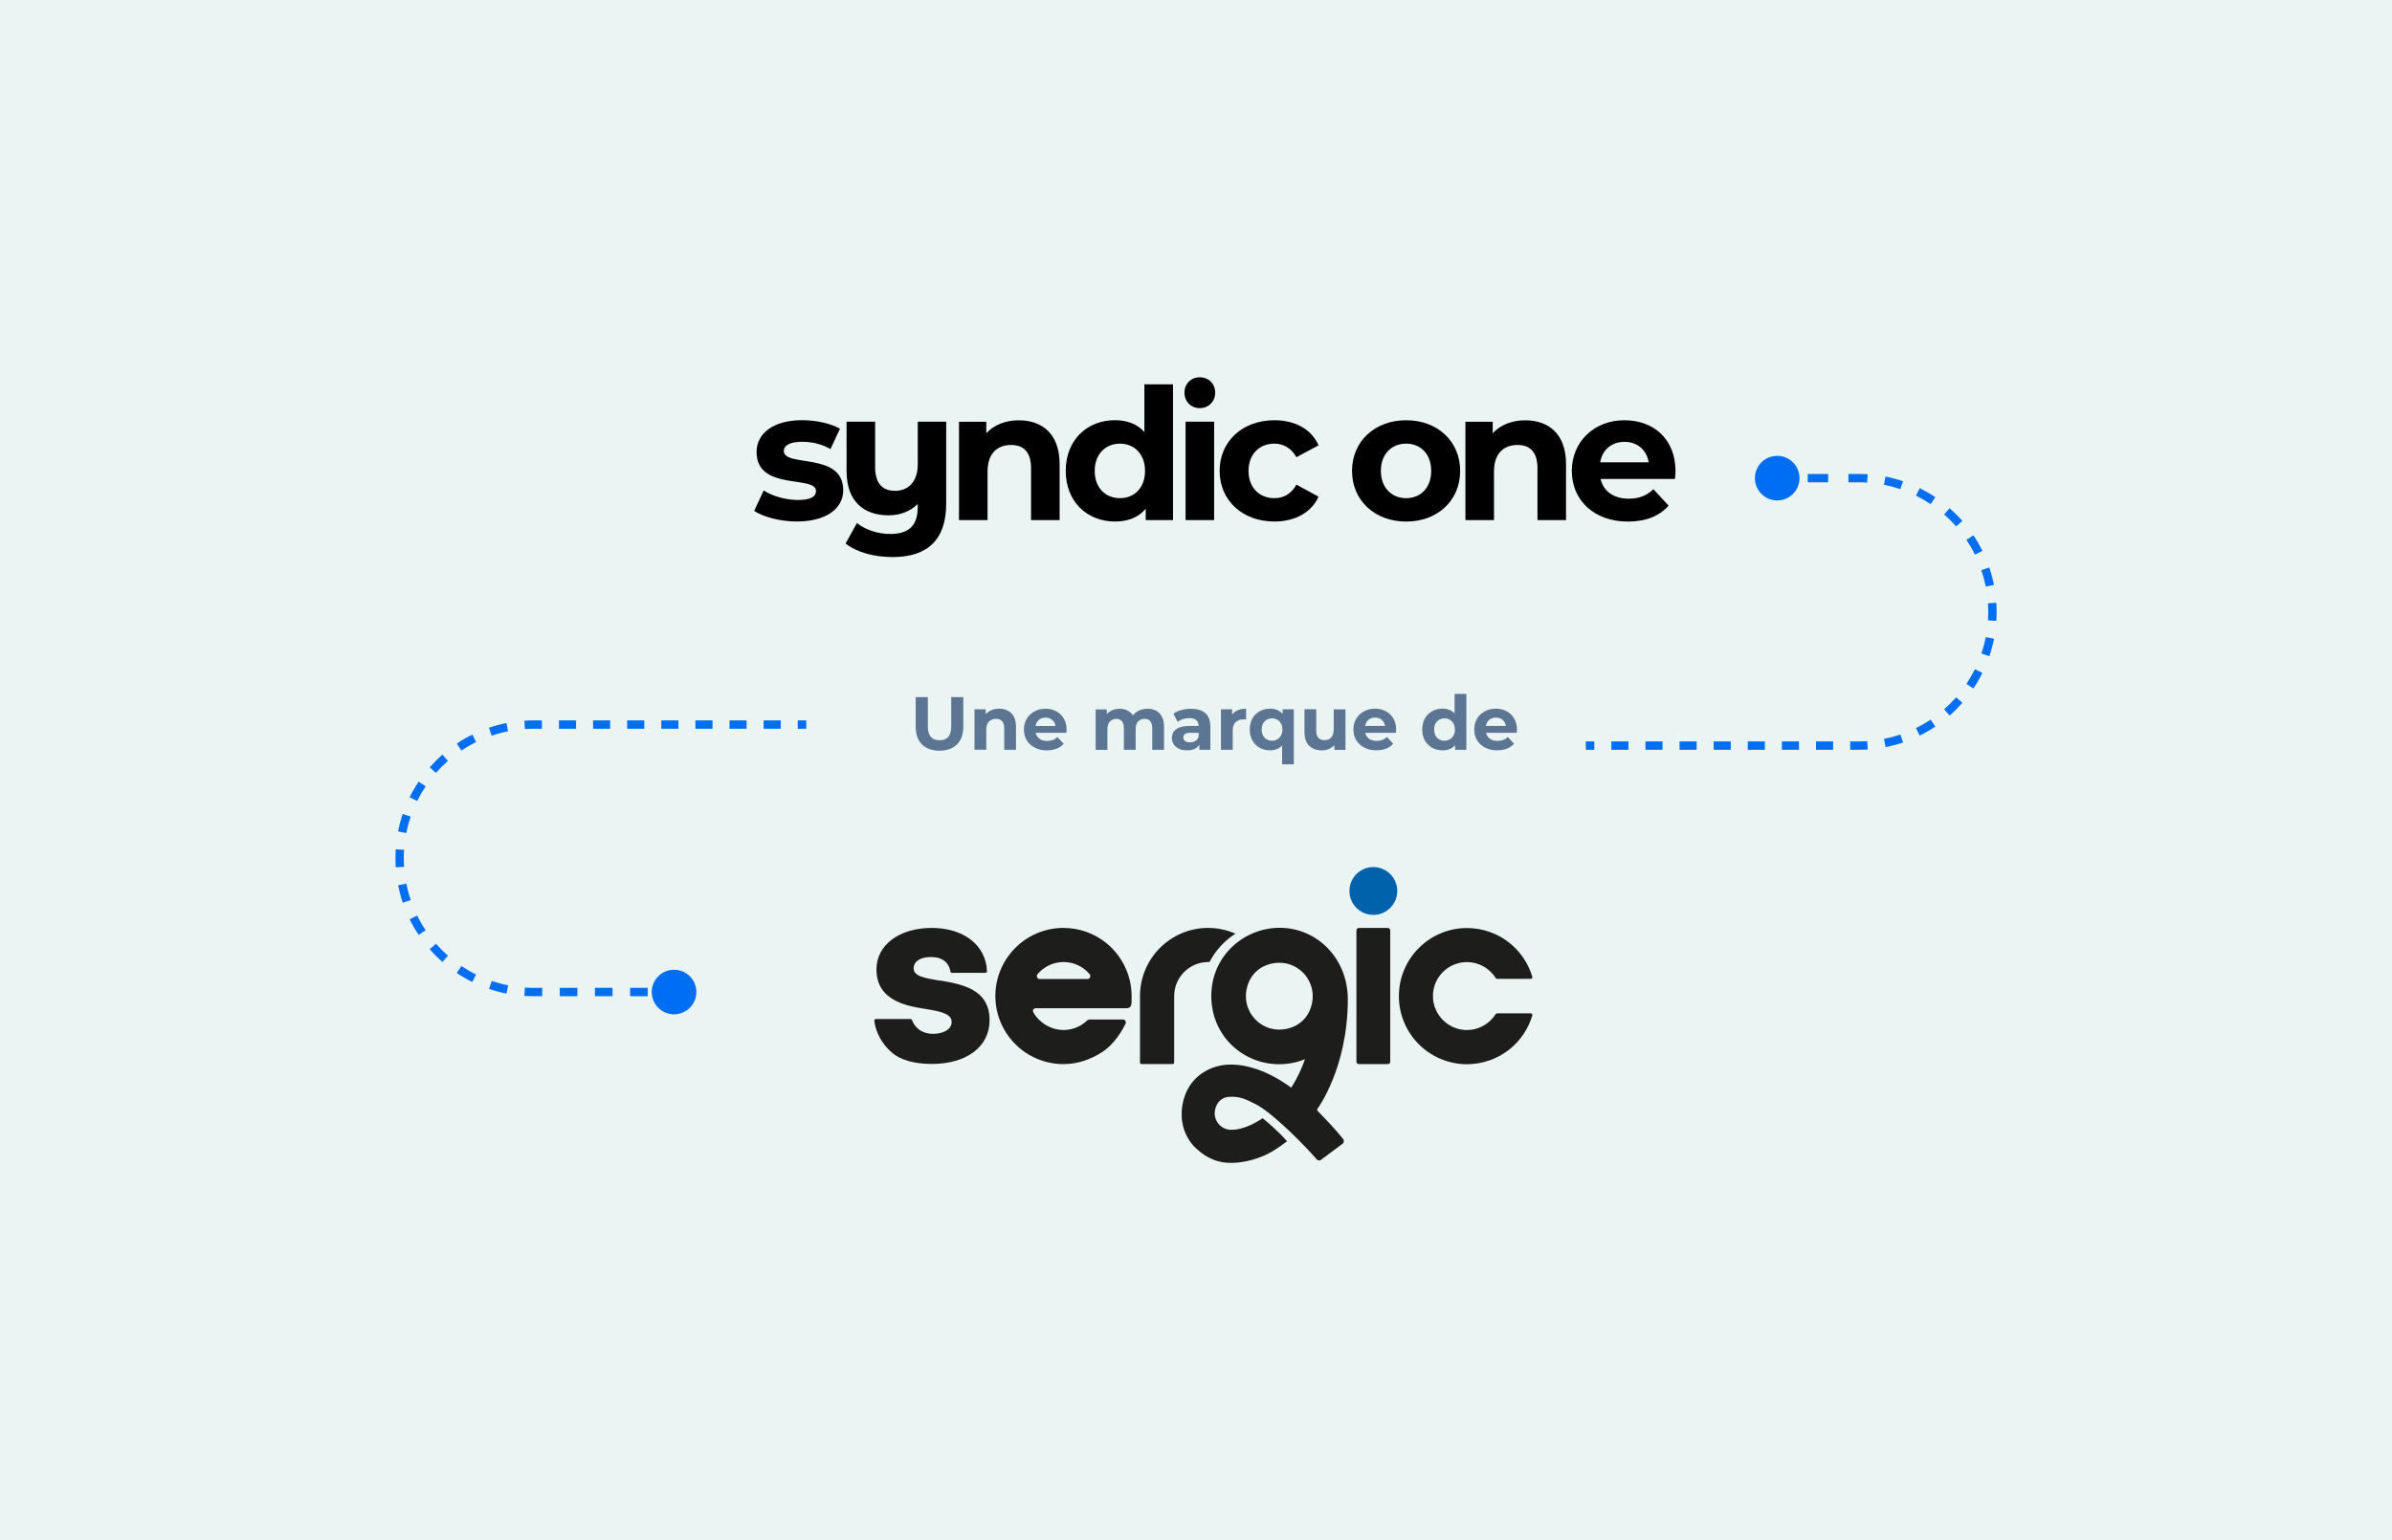 <?xml version="1.0" encoding="UTF-8"?>
<svg xmlns="http://www.w3.org/2000/svg" xmlns:xlink="http://www.w3.org/1999/xlink" id="Calque_2" viewBox="0 0 413 266">
  <defs>
    <style>.cls-1{fill:none;}.cls-2{clip-path:url(#clippath);}.cls-3{fill:#0062ab;}.cls-4{fill:#006ef2;}.cls-5{fill:#eaf4f2;}.cls-6{fill:#1d1d1b;}.cls-7{fill:#5c7592;}.cls-8{clip-path:url(#clippath-1);}.cls-9{clip-path:url(#clippath-3);}.cls-10{clip-path:url(#clippath-2);}</style>
    <clipPath id="clippath">
      <rect class="cls-1" x="150.95" y="149.75" width="113.61" height="51.08"></rect>
    </clipPath>
    <clipPath id="clippath-1">
      <rect class="cls-1" x="150.95" y="149.75" width="113.6" height="51.08"></rect>
    </clipPath>
    <clipPath id="clippath-2">
      <rect class="cls-1" x="150.95" y="149.75" width="113.61" height="51.08"></rect>
    </clipPath>
    <clipPath id="clippath-3">
      <rect class="cls-1" x="150.95" y="149.75" width="113.6" height="51.08"></rect>
    </clipPath>
  </defs>
  <g id="Calque_1-2">
    <rect class="cls-5" width="413" height="266"></rect>
    <path class="cls-7" d="m162.22,129.65c-1.29,0-2.3-.36-3.03-1.08-.73-.72-1.09-1.74-1.09-3.08v-5.09h2.1v5.01c0,.87.18,1.49.53,1.87.36.38.85.57,1.49.57s1.14-.19,1.49-.57c.35-.38.53-1,.53-1.87v-5.01h2.08v5.09c0,1.33-.36,2.36-1.09,3.08-.73.72-1.74,1.08-3.03,1.08Zm10.3-7.25c.55,0,1.05.11,1.48.34.44.22.79.55,1.04,1.01.25.45.38,1.03.38,1.74v4h-2.03v-3.69c0-.56-.12-.98-.38-1.25-.24-.27-.59-.4-1.04-.4-.32,0-.61.07-.87.21-.25.13-.45.33-.6.61-.14.28-.21.63-.21,1.07v3.45h-2.03v-6.99h1.93v1.94l-.36-.58c.25-.47.61-.83,1.08-1.08.47-.25,1-.38,1.6-.38Zm8.25,7.2c-.8,0-1.5-.16-2.1-.47-.6-.31-1.06-.74-1.39-1.27-.33-.55-.49-1.16-.49-1.86s.16-1.32.48-1.86c.33-.55.78-.97,1.34-1.27.56-.31,1.2-.47,1.91-.47s1.3.15,1.84.44c.55.29.99.7,1.31,1.25.32.54.48,1.18.48,1.94,0,.08,0,.17-.01.27,0,.1-.02.19-.03.27h-5.68v-1.18h4.61l-.78.35c0-.36-.07-.68-.22-.95-.15-.27-.35-.48-.61-.62-.26-.16-.56-.23-.91-.23s-.65.08-.92.23c-.26.15-.46.36-.61.64-.15.27-.22.59-.22.96v.31c0,.38.08.72.25,1.01.17.29.41.51.71.66.31.15.68.22,1.09.22.37,0,.7-.06.97-.17.29-.11.55-.28.78-.51l1.08,1.17c-.32.36-.72.65-1.21.84-.49.19-1.04.29-1.68.29Zm17.35-7.2c.55,0,1.04.11,1.47.34.43.22.77.55,1.01,1.01.25.45.38,1.03.38,1.74v4h-2.03v-3.69c0-.56-.12-.98-.35-1.25-.23-.27-.56-.4-.99-.4-.29,0-.56.07-.79.21-.23.13-.42.33-.55.6-.13.27-.19.61-.19,1.03v3.51h-2.03v-3.69c0-.56-.12-.98-.35-1.25-.22-.27-.55-.4-.97-.4-.29,0-.56.07-.79.21-.23.13-.42.33-.55.6-.13.27-.19.61-.19,1.03v3.51h-2.03v-6.99h1.93v1.91l-.36-.56c.24-.48.58-.84,1.03-1.08.45-.25.96-.38,1.53-.38.64,0,1.2.16,1.68.49.49.32.81.81.96,1.48l-.72-.19c.23-.55.61-.98,1.12-1.3.52-.32,1.11-.48,1.78-.48Zm8.96,7.09v-1.36l-.13-.3v-2.44c0-.43-.13-.77-.4-1.01-.26-.24-.66-.36-1.21-.36-.37,0-.74.06-1.1.18-.35.11-.66.27-.91.47l-.73-1.42c.38-.27.84-.48,1.38-.62.54-.15,1.08-.22,1.64-.22,1.07,0,1.89.25,2.48.75.59.5.88,1.29.88,2.35v3.99h-1.9Zm-2.13.1c-.54,0-1.01-.09-1.4-.27-.39-.19-.69-.45-.9-.77-.21-.32-.31-.68-.31-1.08s.1-.78.3-1.09c.21-.31.53-.55.97-.73.44-.18,1.02-.27,1.73-.27h1.86v1.18h-1.64c-.48,0-.81.08-.99.23-.17.16-.26.35-.26.58,0,.26.1.47.3.62.21.15.49.22.85.22s.64-.08.91-.23c.27-.16.46-.4.58-.71l.31.94c-.15.45-.42.79-.8,1.03-.39.23-.89.35-1.51.35Zm5.86-.1v-6.99h1.93v1.97l-.27-.57c.21-.49.54-.87,1-1.12.46-.26,1.02-.39,1.68-.39v1.87c-.09,0-.16-.01-.23-.01-.07,0-.14-.01-.22-.01-.55,0-1,.16-1.35.48-.34.31-.51.8-.51,1.47v3.3h-2.03Zm8.47.1c-.66,0-1.25-.15-1.78-.44s-.95-.71-1.26-1.25c-.3-.54-.46-1.17-.46-1.91s.15-1.36.46-1.9c.31-.54.73-.95,1.26-1.25.53-.3,1.12-.45,1.78-.45.61,0,1.14.13,1.57.39.44.26.78.65,1.01,1.18.23.53.35,1.2.35,2.03s-.12,1.49-.36,2.03c-.24.53-.58.92-1.03,1.18-.44.26-.96.39-1.55.39Zm.35-1.66c.33,0,.63-.08.9-.23.27-.16.48-.38.64-.66.16-.29.25-.64.25-1.04s-.08-.75-.25-1.04c-.16-.29-.37-.51-.64-.66-.27-.16-.57-.23-.9-.23s-.64.08-.91.23c-.27.16-.49.38-.65.66-.16.29-.23.63-.23,1.04s.08.74.23,1.04c.17.29.38.51.65.66.27.16.57.23.91.23Zm1.74,4.08v-3.94l.13-2.06-.04-2.08v-1.43h1.93v9.51h-2.03Zm6.85-2.42c-.58,0-1.1-.11-1.56-.34-.45-.23-.8-.57-1.05-1.03-.25-.47-.38-1.06-.38-1.78v-3.95h2.03v3.65c0,.58.12,1.01.36,1.29.25.27.6.4,1.05.4.31,0,.59-.06.83-.19.24-.14.43-.35.57-.62.14-.29.21-.64.21-1.06v-3.45h2.03v6.99h-1.92v-1.92l.35.56c-.23.48-.58.85-1.04,1.1-.45.24-.94.36-1.48.36Zm9.44,0c-.8,0-1.5-.16-2.1-.47-.6-.31-1.06-.74-1.39-1.27-.33-.55-.49-1.16-.49-1.86s.16-1.32.48-1.86c.33-.55.77-.97,1.34-1.27.56-.31,1.2-.47,1.91-.47s1.3.15,1.85.44c.55.29.99.7,1.31,1.25.32.54.48,1.18.48,1.94,0,.08,0,.17-.01.27,0,.1-.02.19-.03.27h-5.68v-1.18h4.61l-.78.35c0-.36-.07-.68-.22-.95-.15-.27-.35-.48-.61-.62-.26-.16-.56-.23-.91-.23s-.65.08-.92.23c-.26.15-.46.36-.61.64-.15.27-.22.59-.22.96v.31c0,.38.08.72.25,1.01.17.29.41.51.71.66.31.15.68.22,1.09.22.37,0,.7-.06.97-.17.29-.11.55-.28.78-.51l1.08,1.17c-.32.36-.72.65-1.21.84-.48.19-1.04.29-1.67.29Zm11.4,0c-.66,0-1.25-.15-1.78-.44-.53-.3-.95-.72-1.26-1.26-.3-.54-.46-1.17-.46-1.9s.15-1.37.46-1.91c.31-.54.73-.95,1.26-1.25s1.12-.44,1.78-.44c.59,0,1.1.13,1.55.39.44.26.78.65,1.03,1.18.24.53.36,1.2.36,2.03s-.12,1.49-.35,2.03c-.23.53-.57.92-1.01,1.18-.43.26-.96.39-1.57.39Zm.35-1.66c.33,0,.63-.08.9-.23.27-.16.48-.38.64-.66.16-.29.25-.64.25-1.04s-.08-.75-.25-1.04c-.16-.29-.37-.51-.64-.66-.27-.16-.57-.23-.9-.23s-.64.08-.91.23c-.27.16-.49.38-.65.66-.16.29-.23.63-.23,1.04s.08.74.23,1.04c.16.29.38.51.65.66.27.16.57.23.91.23Zm1.83,1.56v-1.43l.04-2.08-.13-2.06v-4.07h2.03v9.64h-1.93Zm7.28.1c-.8,0-1.5-.16-2.1-.47-.6-.31-1.06-.74-1.39-1.27-.33-.55-.49-1.16-.49-1.86s.16-1.32.48-1.86c.33-.55.77-.97,1.34-1.27.56-.31,1.2-.47,1.91-.47s1.3.15,1.85.44c.55.29.99.7,1.31,1.25.32.54.48,1.18.48,1.94,0,.08,0,.17-.01.27,0,.1-.02.19-.03.27h-5.68v-1.18h4.61l-.78.35c0-.36-.07-.68-.22-.95-.15-.27-.35-.48-.61-.62-.26-.16-.56-.23-.91-.23s-.65.08-.92.23c-.26.15-.46.36-.61.64-.15.27-.22.59-.22.96v.31c0,.38.08.72.25,1.01.17.29.41.51.71.66.31.15.68.22,1.09.22.37,0,.7-.06.97-.17.29-.11.55-.28.78-.51l1.08,1.17c-.32.36-.72.65-1.21.84-.49.19-1.04.29-1.68.29Z"></path>
    <path class="cls-4" d="m112.53,171.33c0-2.12,1.72-3.85,3.85-3.85s3.85,1.72,3.85,3.85-1.72,3.85-3.85,3.85-3.85-1.72-3.85-3.85Zm-20.44,0v.72-.72Zm0-46.18v-.72.72Zm24.29,46.9h-1.52v-1.44h1.52v1.44Zm-4.55,0h-3.04v-1.44h3.04v1.44Zm-6.07,0h-3.04v-1.44h3.04v1.44Zm-6.07,0h-3.04v-1.44h3.04v1.44Zm-6.07,0h-1.52v-1.44h1.52v1.44Zm-1.52,0c-.52,0-1.04-.02-1.56-.05l.09-1.44c.48.03.97.05,1.47.05v1.44Zm-4.65-.45c-1.03-.2-2.03-.47-3.01-.81l.46-1.37c.92.31,1.86.56,2.83.75l-.28,1.42Zm-5.89-2c-.94-.46-1.84-.98-2.7-1.56l.8-1.2c.81.54,1.65,1.03,2.53,1.46l-.64,1.29Zm-5.17-3.46c-.78-.69-1.52-1.42-2.2-2.2l1.08-.95c.64.73,1.34,1.43,2.07,2.07l-.95,1.08Zm-4.1-4.67c-.58-.86-1.1-1.76-1.56-2.7l1.29-.64c.43.88.92,1.72,1.47,2.53l-1.2.8Zm-2.75-5.57c-.33-.98-.6-1.98-.8-3.01l1.42-.28c.19.97.44,1.91.76,2.83l-1.37.46Zm-1.21-6.1c-.03-.52-.05-1.03-.05-1.56h1.44c0,.49.02.98.05,1.46l-1.44.09Zm-.05-1.56c0-.52.02-1.04.05-1.56l1.44.09c-.03.48-.05.97-.05,1.47h-1.44Zm.45-4.65c.2-1.03.47-2.03.8-3.01l1.37.46c-.31.92-.56,1.86-.76,2.83l-1.42-.28Zm2-5.89c.46-.94.98-1.84,1.56-2.7l1.2.8c-.54.81-1.03,1.65-1.47,2.53l-1.29-.64Zm3.46-5.17c.69-.78,1.42-1.52,2.2-2.2l.95,1.08c-.73.64-1.43,1.34-2.07,2.07l-1.08-.95Zm4.67-4.1c.86-.58,1.76-1.1,2.7-1.56l.64,1.29c-.88.43-1.72.92-2.53,1.47l-.8-1.2Zm5.57-2.75c.98-.33,1.98-.6,3.01-.8l.28,1.42c-.97.19-1.91.44-2.83.76l-.46-1.37Zm6.1-1.21c.52-.03,1.03-.05,1.56-.05v1.44c-.49,0-.98.02-1.46.05l-.09-1.44Zm1.56-.05h1.47v1.44h-1.47v-1.44Zm4.42,0h2.95v1.44h-2.95v-1.44Zm5.89,0h2.95v1.44h-2.95v-1.44Zm5.89,0h2.95v1.44h-2.95v-1.44Zm5.89,0h2.95v1.44h-2.95v-1.44Zm5.89,0h2.95v1.44h-2.95v-1.44Zm5.89,0h2.95v1.44h-2.95v-1.44Zm5.89,0h2.95v1.44h-2.95v-1.44Zm5.89,0h1.47v1.44h-1.47v-1.44Z"></path>
    <path class="cls-4" d="m310.7,82.58c0,2.13-1.72,3.85-3.85,3.85s-3.85-1.72-3.85-3.85,1.72-3.85,3.85-3.85,3.85,1.72,3.85,3.85Zm10.21,0v-.72.72Zm0,46.18v-.72.72Zm-14.06-46.9h1.76v1.44h-1.76v-1.44Zm5.27,0h3.52v1.44h-3.52v-1.44Zm7.03,0h1.76v1.44h-1.76v-1.44Zm1.76,0c.52,0,1.04.02,1.56.05l-.09,1.44c-.48-.03-.97-.05-1.47-.05v-1.44Zm4.65.45c1.03.2,2.03.47,3.01.8l-.46,1.37c-.92-.31-1.86-.56-2.83-.76l.28-1.42Zm5.89,2c.93.46,1.83.98,2.7,1.56l-.8,1.2c-.81-.54-1.65-1.03-2.53-1.47l.64-1.29Zm5.17,3.46c.78.69,1.52,1.42,2.2,2.2l-1.08.95c-.64-.73-1.33-1.43-2.07-2.07l.95-1.08Zm4.1,4.67c.58.86,1.1,1.76,1.56,2.7l-1.29.64c-.43-.88-.92-1.72-1.47-2.53l1.2-.8Zm2.75,5.57c.33.98.6,1.98.8,3.01l-1.42.28c-.19-.97-.45-1.91-.76-2.83l1.37-.46Zm1.21,6.1c.03.52.05,1.03.05,1.56h-1.44c0-.49-.02-.98-.05-1.47l1.44-.09Zm.05,1.56c0,.52-.02,1.04-.05,1.56l-1.44-.09c.03-.48.05-.97.05-1.47h1.44Zm-.45,4.65c-.2,1.03-.47,2.03-.8,3.01l-1.37-.46c.31-.92.56-1.86.76-2.83l1.42.28Zm-2,5.89c-.46.94-.98,1.84-1.56,2.7l-1.2-.8c.54-.81,1.03-1.65,1.47-2.53l1.29.64Zm-3.46,5.17c-.69.78-1.42,1.52-2.2,2.2l-.95-1.08c.73-.64,1.43-1.34,2.07-2.07l1.08.95Zm-4.67,4.1c-.86.58-1.76,1.1-2.7,1.56l-.64-1.29c.88-.43,1.72-.92,2.53-1.47l.8,1.2Zm-5.57,2.75c-.98.33-1.98.6-3.01.8l-.28-1.42c.97-.19,1.91-.44,2.83-.76l.46,1.37Zm-6.1,1.21c-.51.03-1.03.05-1.56.05v-1.44c.49,0,.98-.02,1.47-.05l.09,1.44Zm-1.56.05h-1.47v-1.44h1.47v1.44Zm-4.42,0h-2.95v-1.44h2.95v1.44Zm-5.89,0h-2.95v-1.44h2.95v1.44Zm-5.89,0h-2.95v-1.44h2.95v1.44Zm-5.89,0h-2.95v-1.44h2.95v1.44Zm-5.89,0h-2.95v-1.44h2.95v1.44Zm-5.89,0h-2.95v-1.44h2.95v1.44Zm-5.89,0h-2.95v-1.44h2.95v1.44Zm-5.89,0h-1.47v-1.44h1.47v1.44Z"></path>
    <g id="Taille_logo_Sergic">
      <g class="cls-2">
        <g class="cls-8">
          <path class="cls-3" d="m237.12,149.75c-2.28,0-4.13,1.85-4.13,4.13s1.85,4.13,4.13,4.13,4.13-1.85,4.13-4.13-1.85-4.13-4.13-4.13"></path>
          <path class="cls-6" d="m162.18,169.35l-.13-.02c-2.4-.41-4.3-.73-4.3-2.08,0-1.21,1.14-1.96,2.98-1.96,2.79,0,3.27,1.83,3.36,2.49.02.14.14.24.28.24h5.76c.16,0,.29-.13.28-.29-.16-4.43-3.97-7.47-9.52-7.47s-9.56,2.88-9.56,7.17c0,5.5,5.39,6.34,8.61,6.85,2.39.38,4.37.8,4.37,2.2s-1.59,2.07-3.17,2.07c-2.61,0-3.46-1.78-3.67-2.37-.04-.11-.14-.19-.26-.19h-5.97c-.17,0-.3.15-.28.31.09.84.54,3.23,2.91,5.38,1.62,1.47,4.1,2.04,6.84,2.07h0s.19,0,.19,0c2.94,0,5.43-.71,7.21-2.05,1.8-1.35,2.75-3.25,2.75-5.5,0-5.41-4.81-6.22-8.68-6.88"></path>
          <path class="cls-6" d="m234.2,160.69v22.67c0,.23.19.42.42.42h5c.23,0,.42-.19.42-.42v-22.67c0-.23-.19-.42-.42-.42h-5c-.23,0-.42.19-.42.42"></path>
          <path class="cls-6" d="m258.25,175.12c-1.14,1.83-3.21,2.92-5.42,2.76-2.98-.22-5.37-2.74-5.42-5.74-.06-3.29,2.59-5.98,5.87-5.98,2.04,0,3.91,1.07,4.98,2.77.05.08.14.13.24.13h5.8c.18,0,.32-.18.27-.35-.67-2.28-2.04-4.33-3.9-5.83-2.08-1.68-4.7-2.6-7.38-2.6-6.48,0-11.76,5.27-11.76,11.76s5.27,11.76,11.76,11.76c2.68,0,5.31-.93,7.39-2.61,1.86-1.5,3.22-3.55,3.89-5.82.05-.18-.08-.36-.27-.36h-5.79c-.1,0-.18.05-.23.13"></path>
        </g>
        <g class="cls-10">
          <path class="cls-6" d="m183.64,166.15c1.77,0,3.4.79,4.5,2.11.27.33.04.83-.39.83h-8.23c-.43,0-.66-.5-.39-.83,1.1-1.31,2.74-2.11,4.5-2.11m4.59,9.92c-.22,0-.43.09-.59.24-1.08,1.01-2.51,1.58-4,1.58-2.18,0-4.23-1.29-5.19-3.02-.22-.4-.01-.74.44-.74h15.73c.24,0,.57-.18.64-.41.15-.43.13-.4.13-1.7,0-.87-.1-1.75-.29-2.6-.58-2.56-2.03-4.89-4.08-6.55-2.08-1.69-4.71-2.61-7.39-2.61-6.48,0-11.76,5.27-11.76,11.76s5.27,11.76,11.76,11.76c2.42,0,4.71-.79,6.73-2.11,2.07-1.36,3.41-3.69,3.99-4.87.17-.33-.08-.72-.46-.72h-5.67Z"></path>
        </g>
        <g class="cls-9">
          <path class="cls-6" d="m208.82,166.17c1.04-2.01,2.59-3.7,4.49-4.92-1.48-.64-3.08-.99-4.71-.99-6.48,0-11.75,5.26-11.77,11.74h0v11.49c0,.16.13.28.28.28h5.34c.15,0,.28-.12.28-.28v-11.46c0-3.24,2.64-5.88,5.88-5.88.08,0,.15,0,.22,0"></path>
          <path class="cls-6" d="m226.13,174.53c-.53,1.24-1.53,2.24-2.76,2.77-5.04,2.15-9.88-2.69-7.73-7.73.53-1.24,1.53-2.24,2.76-2.77,5.04-2.15,9.88,2.69,7.73,7.73m1.36,17.33c-.09-.1-.1-.24-.03-.35,0,0,5.25-7.01,5.25-18.94,0-6.97-5.25-12.33-11.77-12.33-6.18,0-11.8,4.89-11.8,11.77s5.44,11.79,11.74,11.79c1.57,0,3.07-.31,4.44-.87-.57,1.63-1.34,3.31-2.38,4.92-5.06-3.7-9.03-4.08-10.92-3.98-2.92.15-6.39,1.82-7.59,5.81-1.2,3.99.4,7.28,2.31,8.85,1.5,1.38,3.24,2.12,4.91,2.27,3.1.27,6.33-.9,8.11-1.99.88-.54,1.69-1.11,2.46-1.71-1.6-1.8-3.42-3.33-4.21-3.97-1.34.87-3.33,2-5.43,2s-3.67-2.27-2.39-4.49c.4-.7,1.16-1.14,1.97-1.2,1.85-.14,2.91.37,4.99,1.45,3.17,1.85,8.55,7.41,10.18,9.33.19.23.53.27.76.09l3.72-2.78c.25-.19.3-.55.1-.8-1.36-1.73-3.16-3.57-4.41-4.86"></path>
        </g>
      </g>
    </g>
    <path d="m130.21,88.25l1.64-3.54c1.52.98,3.82,1.64,5.91,1.64,2.27,0,3.13-.6,3.13-1.55,0-2.78-10.26.06-10.26-6.73,0-3.22,2.91-5.5,7.86-5.5,2.34,0,4.93.54,6.54,1.48l-1.64,3.51c-1.67-.95-3.35-1.26-4.9-1.26-2.21,0-3.16.69-3.16,1.58,0,2.91,10.26.09,10.26,6.79,0,3.16-2.94,5.4-8.02,5.4-2.87,0-5.78-.79-7.36-1.83Z"></path>
    <path d="m163.37,72.84v14.15c0,6.32-3.32,9.22-9.25,9.22-3.13,0-6.16-.79-8.12-2.34l1.96-3.54c1.42,1.17,3.63,1.89,5.75,1.89,3.32,0,4.74-1.55,4.74-4.61v-.57c-1.29,1.29-3.06,1.96-5.02,1.96-4.26,0-7.26-2.37-7.26-7.64v-8.53h4.93v7.8c0,2.87,1.26,4.14,3.44,4.14s3.92-1.45,3.92-4.58v-7.36h4.93Z"></path>
    <path d="m182.95,80.1v9.73h-4.93v-8.97c0-2.75-1.26-4.01-3.44-4.01-2.37,0-4.07,1.45-4.07,4.58v8.4h-4.93v-16.99h4.71v1.99c1.33-1.45,3.32-2.24,5.62-2.24,4.01,0,7.04,2.34,7.04,7.52Z"></path>
    <path d="m202.53,66.39v23.43h-4.71v-1.96c-1.23,1.48-3.03,2.21-5.31,2.21-4.8,0-8.5-3.41-8.5-8.75s3.69-8.75,8.5-8.75c2.08,0,3.85.66,5.08,2.05v-8.24h4.93Zm-4.83,14.94c0-2.94-1.89-4.71-4.33-4.71s-4.36,1.77-4.36,4.71,1.89,4.71,4.36,4.71,4.33-1.77,4.33-4.71Z"></path>
    <path d="m204.51,67.81c0-1.52,1.11-2.65,2.65-2.65s2.65,1.14,2.65,2.65-1.11,2.68-2.65,2.68-2.65-1.14-2.65-2.68Zm.19,5.02h4.93v16.99h-4.93v-16.99Z"></path>
    <path d="m210.58,81.33c0-5.12,3.95-8.75,9.47-8.75,3.57,0,6.38,1.55,7.61,4.33l-3.82,2.05c-.92-1.61-2.27-2.34-3.82-2.34-2.49,0-4.45,1.74-4.45,4.71s1.96,4.71,4.45,4.71c1.55,0,2.91-.69,3.82-2.34l3.82,2.08c-1.23,2.72-4.04,4.29-7.61,4.29-5.53,0-9.47-3.63-9.47-8.75Z"></path>
    <path d="m233.44,81.33c0-5.12,3.95-8.75,9.35-8.75s9.32,3.63,9.32,8.75-3.92,8.75-9.32,8.75-9.35-3.63-9.35-8.75Zm13.67,0c0-2.94-1.86-4.71-4.33-4.71s-4.36,1.77-4.36,4.71,1.89,4.71,4.36,4.71,4.33-1.77,4.33-4.71Z"></path>
    <path d="m270.39,80.1v9.73h-4.93v-8.97c0-2.75-1.26-4.01-3.44-4.01-2.37,0-4.07,1.45-4.07,4.58v8.4h-4.93v-16.99h4.71v1.99c1.33-1.45,3.32-2.24,5.62-2.24,4.01,0,7.04,2.34,7.04,7.52Z"></path>
    <path d="m289.21,82.72h-12.85c.47,2.12,2.27,3.41,4.86,3.41,1.8,0,3.09-.54,4.26-1.64l2.62,2.84c-1.58,1.8-3.95,2.75-7.01,2.75-5.87,0-9.7-3.69-9.7-8.75s3.88-8.75,9.06-8.75,8.84,3.35,8.84,8.81c0,.38-.06.92-.09,1.33Zm-12.92-2.87h8.37c-.35-2.15-1.96-3.54-4.17-3.54s-3.85,1.36-4.2,3.54Z"></path>
  </g>
</svg>
